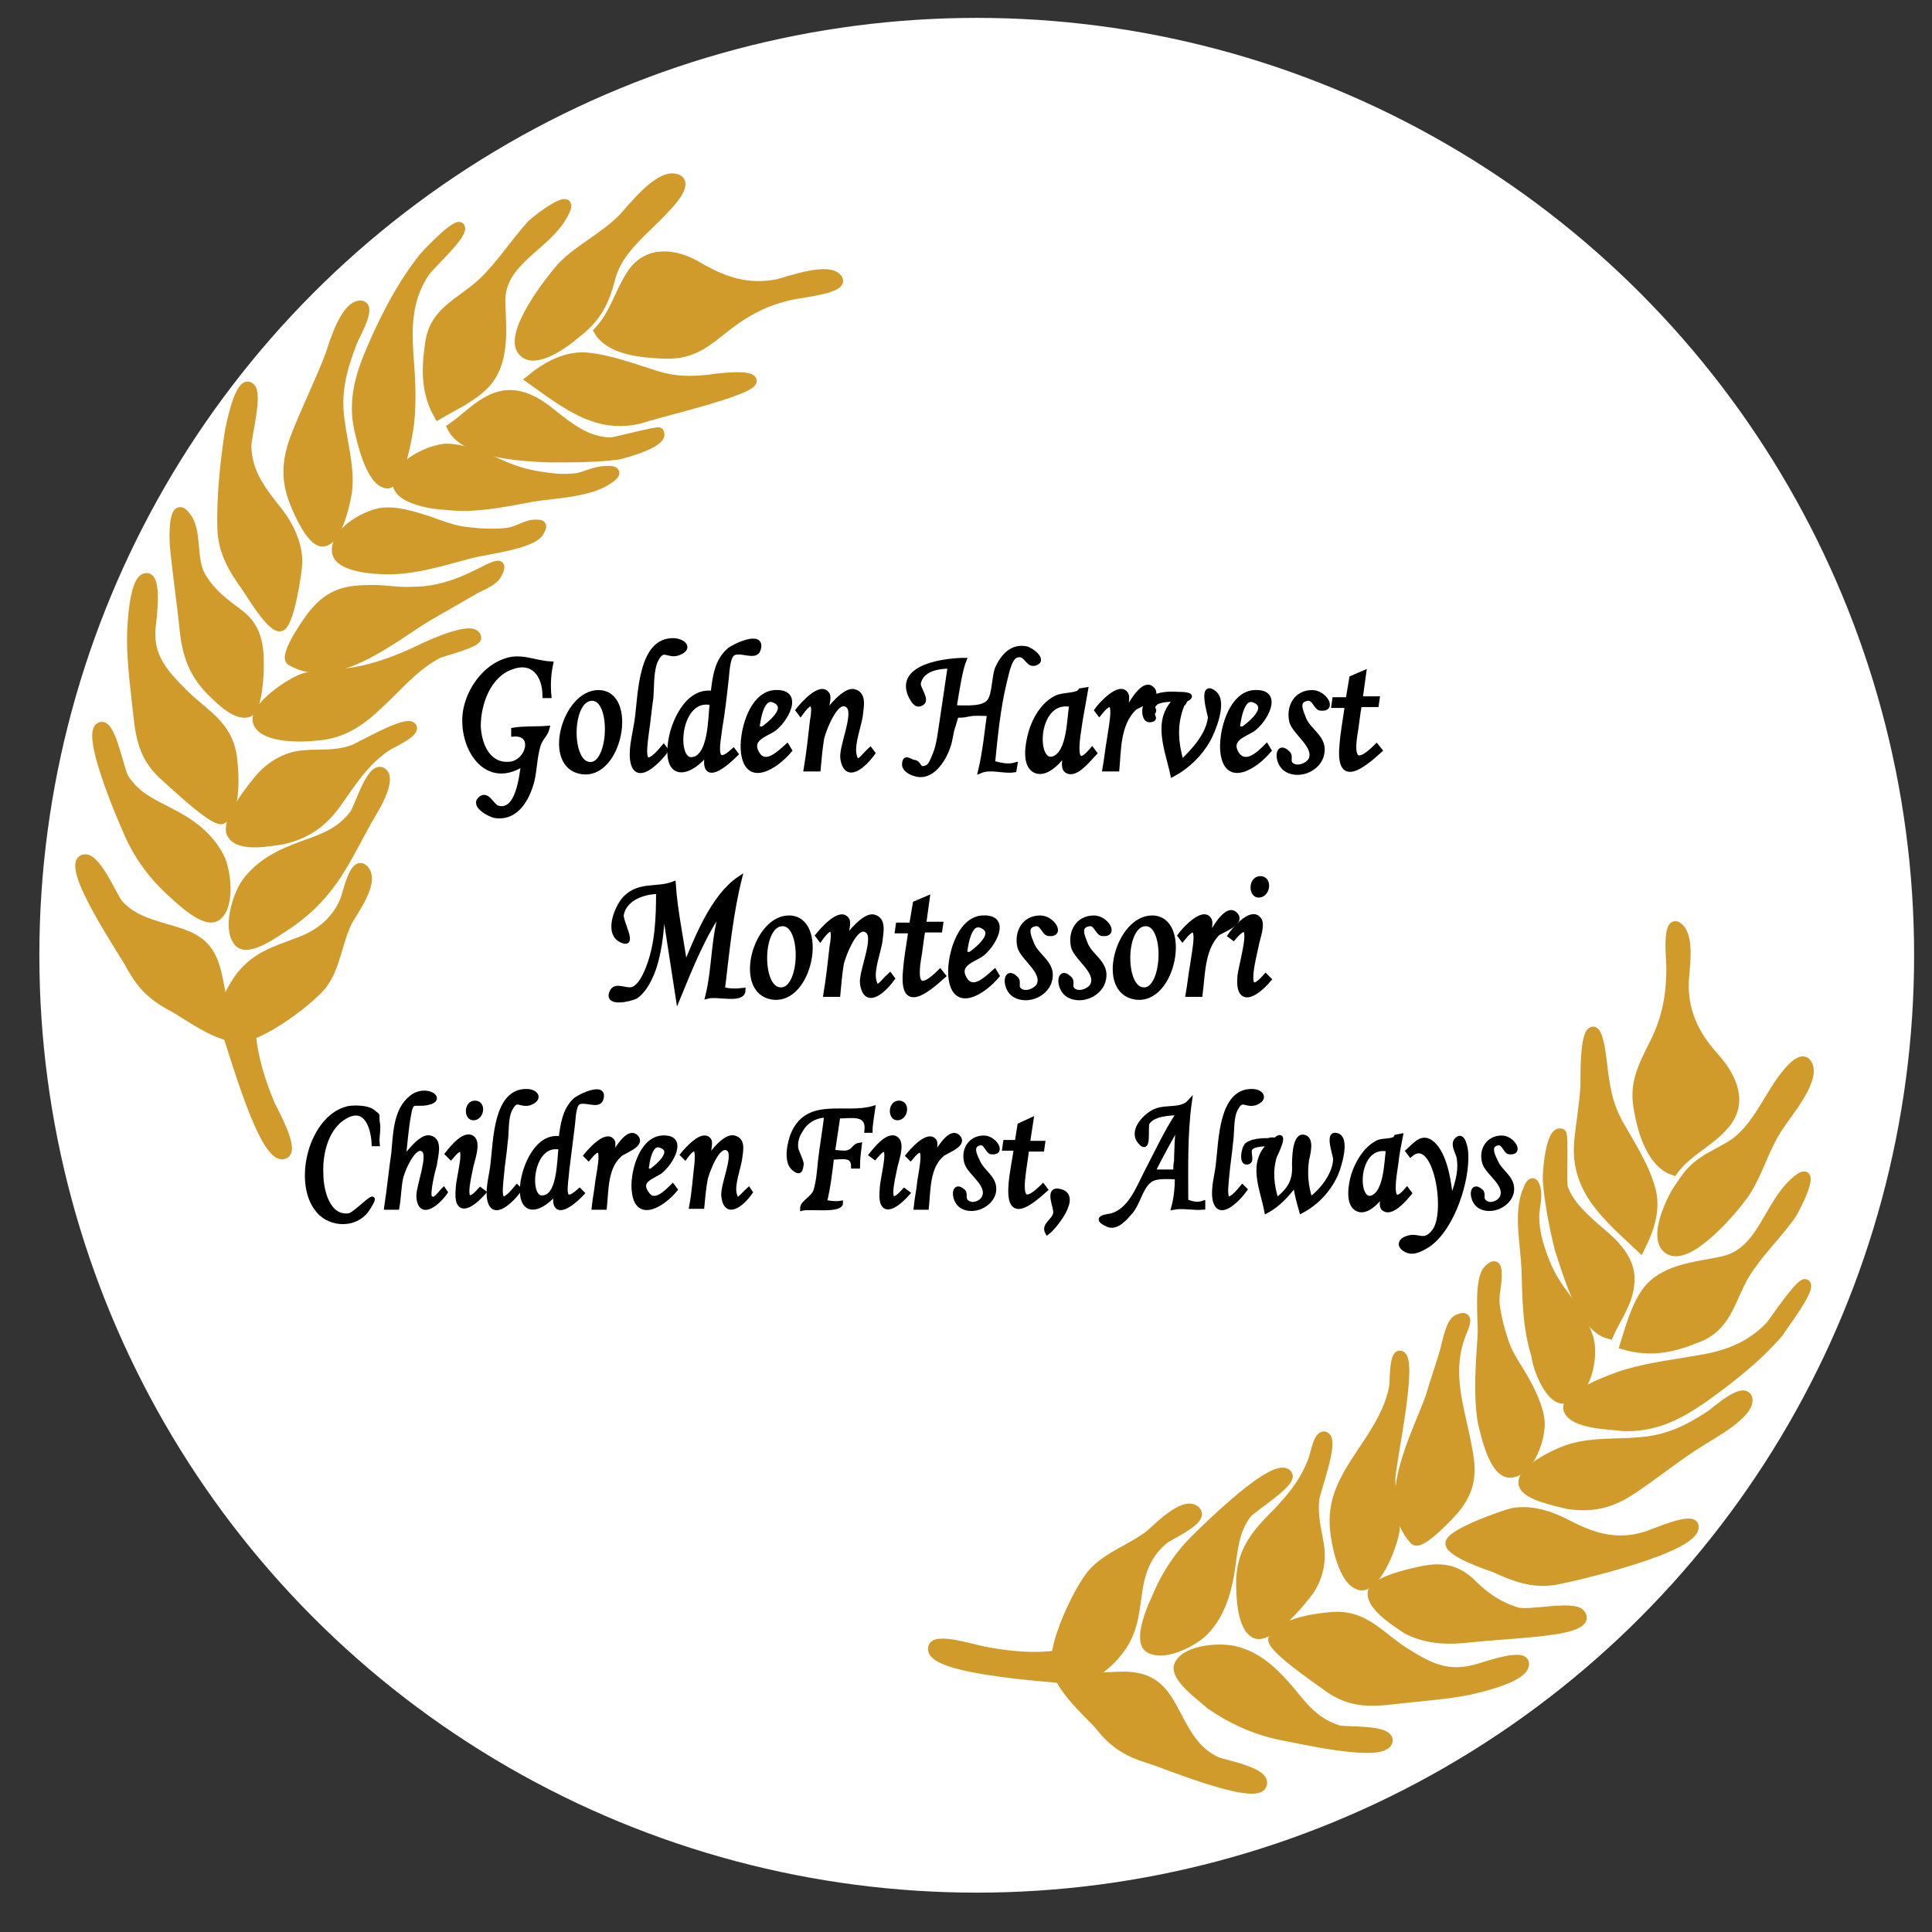 <?xml version="1.0" encoding="utf-8"?>
<!-- Generator: Adobe Illustrator 19.0.0, SVG Export Plug-In . SVG Version: 6.00 Build 0)  -->
<svg version="1.2" baseProfile="tiny" xmlns="http://www.w3.org/2000/svg" xmlns:xlink="http://www.w3.org/1999/xlink" x="0px"
	 y="0px" viewBox="0 0 216 216" xml:space="preserve">
<rect x="0" y="0" width="216" height="216" fill="#333333" stroke="none"/>
<g id="Cir">
	<circle id="XMLID_45_" fill="#FFFFFF" cx="109.2" cy="106.8" r="104.8"/>
</g>
<g id="Wheat">
	<g id="XMLID_162_">
		<path id="XMLID_86_" fill="#D09B2A" stroke="#D09B2A" stroke-miterlimit="10" d="M152.1,177.3c1.9,0.3,3.9-5.2,3.9-6.5
			c0-1.8-0.5-3.6-0.5-5.4c0-1.7,2.7-13.9,1-13.9c-0.7,0-0.6,3.1-0.7,3.6c-0.6,3.1-2.5,5.6-4.2,8.2c-1.6,2.5-2.7,4.7-2.4,7.7
			C149.3,172.3,150.1,176.9,152.1,177.3z"/>
		<path id="XMLID_85_" fill="#D09B2A" stroke="#D09B2A" stroke-miterlimit="10" d="M169,164.7c2.1-0.3,3.3-3.9,3.2-5.7
			c-0.1-1.6-1.1-3.6-1.9-5c-0.7-1.2-1.5-2.3-2-3.6c-0.5-1.4-0.9-2.9-1.1-4.3c-0.2-1.2,0.2-2.3,0.2-3.5c0-0.8-0.1-1.6-1-0.7
			c-1.2,1.1-0.6,5.9-0.7,7.4c-0.2,3.1-0.5,6.5,0,9.6C166,160.2,167,165,169,164.7z"/>
		<path id="XMLID_84_" fill="#D09B2A" stroke="#D09B2A" stroke-miterlimit="10" d="M158.1,172.2c0.7,0.8,4.2-3,4.6-3.5
			c1.8-2.2,1.9-4.1,1.4-6.7c-0.8-4.5-2.5-8.5-0.6-13.1c0.4-0.9,0.8-2.1-0.6-1.4c-0.8,0.4-1.2,2.8-1.4,3.5c-0.5,1.7-1.1,3.4-1.6,5.1
			C158.4,160.4,154.1,167.9,158.1,172.2z"/>
		<path id="XMLID_83_" fill="#D09B2A" stroke="#D09B2A" stroke-miterlimit="10" d="M175.1,156.4c2.3-0.6,3.1-4.6,2.6-6.6
			c-0.4-1.6-1.6-3.3-2.5-4.6c-1-1.3-1.8-2.5-2.4-4c-0.6-1.5-1.1-3-1.2-4.7c-0.1-1.1,0.3-2.2,0.2-3.3c-0.2-1.2-0.6-1.4-1.1,0
			c-1,2.4-0.2,6.1-0.1,8.6c0.1,3.2,0.1,6.6,1.1,9.7C171.8,152.8,173.3,156.9,175.1,156.4z"/>
		<path id="XMLID_82_" fill="#D09B2A" stroke="#D09B2A" stroke-miterlimit="10" d="M128.5,184.3c1.7,1,5.1-0.8,6.2-2
			c1.7-1.8,2.4-4.1,2.8-6.4c0.4-2.4,0.4-4.6,1.9-6.6c0.5-0.7,5.1-3.5,4.6-4.4c-1.1-2-9.2,6-10.1,6.9c-2.1,2-3.6,4.3-4.7,7
			C128.8,179.6,127.1,183.5,128.5,184.3z"/>
		<path id="XMLID_81_" fill="#D09B2A" stroke="#D09B2A" stroke-miterlimit="10" d="M140.4,182.7c1.6,0.6,5.3-3.8,6.1-5
			c1-1.6,1.3-3.3,1-5.1c-0.3-1.7-0.7-3.2-0.5-5c0.1-0.9,2.2-6.4,1.2-7c-0.8-0.5-1.2,2-1.4,2.5c-1,2.8-2.8,4.8-4.9,6.9
			c-1.9,2-3.1,3.8-3.2,6.7C138.7,178,138.7,182,140.4,182.7z"/>
		<path id="XMLID_80_" fill="#D09B2A" stroke="#D09B2A" stroke-miterlimit="10" d="M118.7,187.7c1.9,1.2,5.1-1.5,6.2-2.9
			c1.8-2.2,1.9-4.1,2.3-6.8c0.3-2.3,1.1-4.4,3-5.9c0.6-0.5,4.8-2.3,3.4-3.3c-1.3-1-4.3,2.1-5,2.7c-2,1.6-4.7,2.4-6.4,4.3
			C120.7,177.3,116.3,186.1,118.7,187.7z"/>
		<path id="XMLID_79_" fill="#D09B2A" stroke="#D09B2A" stroke-miterlimit="10" d="M118.4,186.1c0.2-0.3,3,1.2,3.5,1.3
			c1.1,0.2,2.2,0,3.3,0c3-0.1,4.5,0.9,5.9,3.5c1.3,2.4,2.3,4.8,4.9,6c0.9,0.4,5.8,1.2,5.1,2.7c-0.8,1.8-11.1-2.5-12.5-2.9
			c-2.6-0.8-4.1-1.7-5.8-3.9C122,191.9,117.3,187.7,118.4,186.1z"/>
		<path id="XMLID_78_" fill="#D09B2A" stroke="#D09B2A" stroke-miterlimit="10" d="M179.9,149.2c0.8-1.8,2.1-3.5,2.3-5.5
			c0.4-2.6-1.5-4.5-3.3-6c-1.6-1.4-3.4-2.9-4.1-4.9c-0.2-0.7,0.1-5.9-0.2-6.1c-1.3-0.6-1.7,4.6-1.6,5.4c0.2,2.5,0.7,5,1.3,7.5
			C175.2,142.2,176.8,148.4,179.9,149.2z"/>
		<path id="XMLID_77_" fill="#D09B2A" stroke="#D09B2A" stroke-miterlimit="10" d="M183.4,139.5c1-2,1.8-4.2,1.2-6.5
			c-0.7-2.6-2.4-5.2-3.7-7.5c-1-1.9-1.3-3.4-1.6-5.5c-0.1-0.5-0.4-5.1-1.3-4.7c-0.9,0.4-0.8,5.3-0.8,6c-0.1,2.1-0.5,4.2-0.7,6.3
			C176,133.1,179.8,136.1,183.4,139.5z"/>
		<path id="XMLID_76_" fill="#D09B2A" stroke="#D09B2A" stroke-miterlimit="10" d="M187.1,130.9c1.6-2.2,4-3.1,5.7-5.1
			c2.2-2.5,0.9-5.3-1-7.5c-2.2-2.4-3.5-4.9-3.5-8.2c0-1.5,0.8-5.4-0.7-6.5c-1.3-0.9-0.8,3.8-0.8,4.5c0,3.3-0.5,5.9-2,8.8
			c-1.3,2.6-2.2,4.4-1.6,7.3C183.6,126.6,184.7,130.1,187.1,130.9z"/>
		<path id="XMLID_75_" fill="#D09B2A" stroke="#D09B2A" stroke-miterlimit="10" d="M142.3,183.2c-0.4,0.9,5,4.6,5.7,5.1
			c2.7,2.1,4.9,2.1,8.1,1.7c2.7-0.3,5.5-0.5,8.1-1c1.3-0.3,5.7-1.3,6.2-2.7c0.6-1.8-4.3,0-5.1,0.2c-3.4,1-5.4,0-8.4-1.9
			c-2.6-1.7-4.3-4-7.6-3.9C147.6,180.8,143.2,181.3,142.3,183.2z"/>
		<path id="XMLID_74_" fill="#D09B2A" stroke="#D09B2A" stroke-miterlimit="10" d="M118.3,185c-2.7,0.4-5.6,0.1-8.2-0.4
			c-0.8-0.1-5.4-1.6-5.8-0.5c-1,2.6,13.2,3.4,14.4,3.6C118.5,186.8,118.4,185.9,118.3,185z"/>
		<path id="XMLID_73_" fill="#D09B2A" stroke="#D09B2A" stroke-miterlimit="10" d="M153.4,178.1c0.1-1.3,4.2-2.2,5.1-2.4
			c2.5-0.6,4.3-0.4,6.1,1.4c1.4,1.4,3,2.5,5,3.1c1.4,0.4,6.3-0.8,7.1,0.2c1.1,1.3-2.6,1.8-3.4,1.9c-2.9,0.4-5.8,0.5-8.7,0.8
			c-2.6,0.3-4.9,0.3-7.3-0.9C156.3,181.5,153.3,179.7,153.4,178.1z"/>
		<path id="XMLID_72_" fill="#D09B2A" stroke="#D09B2A" stroke-miterlimit="10" d="M131.8,186.1c0.9-1.8,4.9-2,6.5-1.5
			c2.6,0.7,4.4,2.6,6.1,4.6c1.5,1.9,2.9,3.5,5.3,4.2c0.8,0.2,5.6-0.1,5.5,1.2c-0.2,2.2-10.9-0.4-12.2-0.6c-2.8-0.6-5.4-1.8-7.7-3.4
			C134.6,189.9,131.1,187.5,131.8,186.1z"/>
		<path id="XMLID_71_" fill="#D09B2A" stroke="#D09B2A" stroke-miterlimit="10" d="M162.1,172.6c-0.2-1.1,6.1-3.3,7-3.5
			c2.2-0.4,4.4,0.4,6.3,1.4c2.9,1.5,5.5,2.2,8.7,1.2c0.7-0.2,5.1-2.2,5.3-1.1c0.5,2.5-13.8,5.8-15.6,6.1c-2.5,0.4-4.5-0.4-6.7-1.4
			C166.2,175,162.2,173.6,162.1,172.6z"/>
		<path id="XMLID_70_" fill="#D09B2A" stroke="#D09B2A" stroke-miterlimit="10" d="M170.3,166c-0.5-1.7,4.2-3.8,5.4-4.1
			c2.4-0.7,5-0.5,7.4-0.7c3.2-0.2,5.5-1.3,8.1-3c0.7-0.5,3.7-3.2,4.2-1.9c0.5,1.7-4.2,4.2-5.1,4.8c-2.8,1.7-5.4,3.9-8.2,5.7
			c-2.2,1.4-4.3,1.8-6.9,1.4C174.2,167.9,170.7,167.3,170.3,166z"/>
		<path id="XMLID_69_" fill="#D09B2A" stroke="#D09B2A" stroke-miterlimit="10" d="M175.3,157.6c-0.6-1.5,5.4-3.7,6.5-4
			c2.7-0.8,5.4-1.1,8.2-1.6c3.1-0.5,5.7-1.5,7.9-3.8c0.4-0.5,3.3-4.8,3.9-4.7c1.1,0.2-2.8,5.2-2.9,5.5c-2.5,2.9-5.6,5.3-8.7,7.5
			c-2.8,1.9-5.3,3.1-8.7,3C180.1,159.3,175.9,159.3,175.3,157.6z"/>
		<path id="XMLID_68_" fill="#D09B2A" stroke="#D09B2A" stroke-miterlimit="10" d="M181.6,150.4c0.6-1.9,1.2-4.2,2.4-5.9
			c1.9-2.7,5.6-2.9,8.4-3.5c4.7-0.9,5.1-6.3,8.5-9.1c2.5-2-0.2,3.5-0.8,4.2c-1.6,2.2-3.6,4.1-5,6.4c-1.7,2.9-2,6-5.6,7.2
			C186.8,150.8,184.4,151.2,181.6,150.4z"/>
		<path id="XMLID_67_" fill="#D09B2A" stroke="#D09B2A" stroke-miterlimit="10" d="M186.5,139.7c2.3,1.6,7.6-4.8,8.6-6.3
			c1.6-2.4,2.2-5.2,3.9-7.6c0.9-1.4,3.8-4.8,3.2-6.6c-0.6-1.7-2.4,0.7-3,1.5c-1.8,2.5-3.1,5.8-5.8,7.4c-2.4,1.4-3.9,1.8-5.5,4.4
			C187,133.6,184.6,138.4,186.5,139.7z"/>
	</g>
	<g id="XMLID_1_">
		<path id="XMLID_66_" fill="#D09B2A" stroke="#D09B2A" stroke-miterlimit="10" d="M28.8,80.8c-0.7-1.7,4-4.8,5.4-5.1
			c1.7-0.4,3.6-0.3,5.4-0.6c2.3-0.4,4.5-1.2,6.7-2.2c0.4-0.2,6.8-3.4,7-1.6c0.1,0.6-3.9,1.6-4.3,1.8c-2.7,1.4-4.6,3.8-6.8,5.8
			c-2,1.9-4,3.2-6.8,3.4C33.8,82.5,29.5,82.6,28.8,80.8z"/>
		<path id="XMLID_65_" fill="#D09B2A" stroke="#D09B2A" stroke-miterlimit="10" d="M37.6,61.6c-0.1-2.2,3.2-4,4.9-4.3
			c1.7-0.3,3.8,0.4,5.4,0.9c1.4,0.5,2.6,1,4.1,1.2c1.6,0.2,3.3,0.3,4.8,0.1c0.9-0.1,1.9-0.8,2.8-0.9c0.8,0,1.3-0.1,0.7,0.9
			c-0.8,1.4-6.1,2-7.6,2.4c-3.1,0.8-6.4,1.9-9.6,1.8C42,63.7,37.7,63.5,37.6,61.6z"/>
		<path id="XMLID_64_" fill="#D09B2A" stroke="#D09B2A" stroke-miterlimit="10" d="M32.5,73.9c-0.9-0.6,2.2-5,2.7-5.5
			c1.9-2.2,3.7-2.5,6.5-2.5c1.5,0,2.9,0.3,4.4,0.2c3.2,0,5.7-1.1,8.4-2.5c0.9-0.4,1.9-0.9,1.1,0.6c-0.4,0.9-2.3,1.5-3,2
			c-1.6,0.9-3.1,1.8-4.7,2.7C44,71.2,37.5,76.9,32.5,73.9z"/>
		<path id="XMLID_63_" fill="#D09B2A" stroke="#D09B2A" stroke-miterlimit="10" d="M44.4,54c0.1-2.2,3.7-3.8,5.5-3.9
			c1.7,0,3.8,0.8,5.4,1.5c1.5,0.7,2.8,1.2,4.4,1.5c1.6,0.3,3.2,0.5,4.8,0.3c1-0.2,2.1-0.8,3.2-0.8c1.2-0.1,1.5,0.3,0.2,1.1
			c-2.1,1.4-5.9,1.5-8.4,1.9c-3.2,0.6-6.5,1.3-9.7,0.9C48.7,56.5,44.4,55.9,44.4,54z"/>
		<path id="XMLID_62_" fill="#D09B2A" stroke="#D09B2A" stroke-miterlimit="10" d="M26.7,105.4c-1.4-1.5-0.2-5.3,0.8-6.7
			c1.6-2.2,3.9-3.3,6.4-4.2c2.3-0.8,4.2-1.5,5.7-3.5c0.5-0.7,1.9-5.4,3.1-4.7c1.2,0.7-0.7,3.9-1,4.4c-1.5,2.5-2.8,5.4-4.5,7.8
			c-1.5,2.1-3.3,3.8-5.5,5.2C30.9,104.2,27.8,106.5,26.7,105.4z"/>
		<path id="XMLID_61_" fill="#D09B2A" stroke="#D09B2A" stroke-miterlimit="10" d="M25.9,93.3c-0.9-1.4,2.4-5.5,3.3-6.5
			c1.2-1.3,2.8-2.2,4.5-2.4c2-0.2,3.7,0.1,5.7-0.6c0.7-0.2,6.2-3.5,6.7-2.5c0.3,0.7-2.5,1.9-2.9,2.2c-2.5,1.7-3.9,4-5.6,6.4
			c-1.6,2.2-3.4,3.4-6,4C30.2,94.1,26.8,94.8,25.9,93.3z"/>
		<path id="XMLID_60_" fill="#D09B2A" stroke="#D09B2A" stroke-miterlimit="10" d="M25.4,115.7c-1.6-1.6,0.5-5.3,1.5-6.6
			c1.8-2.2,3.6-2.7,6.2-3.7c2.4-0.8,4.4-2.3,5.4-4.7c0.3-0.6,1.1-4.9,2.3-3.4c1.1,1.4-1.3,4.6-1.9,5.7c-1.1,2.2-1.3,4.9-2.7,6.9
			C35.1,111.6,27.4,117.6,25.4,115.7z"/>
		<path id="XMLID_59_" fill="#D09B2A" stroke="#D09B2A" stroke-miterlimit="10" d="M27,115.6c0.3-0.3-1.4-2.1-1.6-2.5
			c-0.5-1-0.7-2.1-0.9-3.2c-0.5-2.7-1.2-4.5-4-5.5c-2.5-0.9-5.3-1.2-7.2-3.3c-0.7-0.8-2.7-5.8-4.1-5c-1.7,1.1,4.6,10.4,5.3,11.7
			c1.3,2.4,2.5,3.6,5,4.9C20.6,113.3,25.7,117,27,115.6z"/>
		<path id="XMLID_58_" fill="#D09B2A" stroke="#D09B2A" stroke-miterlimit="10" d="M50.5,47.8c1.6-1.1,3-2.7,4.9-3.4
			c2.4-0.9,4.6,0.4,6.4,1.9c1.9,1.5,3.9,3.1,6.5,3.1c0.5,0,5.2-1.3,5.4-1.1c0.8,1.2-4.1,2.5-4.7,2.6c-2.4,0.3-5,0.3-7.4,0.3
			C58.6,51.1,52,50.8,50.5,47.8z"/>
		<path id="XMLID_57_" fill="#D09B2A" stroke="#D09B2A" stroke-miterlimit="10" d="M59.3,42.4c1.7-1.4,3.8-2.6,6.1-2.5
			c2.7,0.2,5.5,1.3,8.1,2.1c2,0.6,3.6,0.6,5.7,0.4c0.6-0.1,4.9-0.7,4.9,0.2c0,1.1-10.2,3.5-11.7,4C67.1,48.4,63.4,45.3,59.3,42.4z"
			/>
		<path id="XMLID_56_" fill="#D09B2A" stroke="#D09B2A" stroke-miterlimit="10" d="M66.9,37c1.8-1.9,2.3-4.3,3.7-6.4
			c1.8-2.7,4.9-2.3,7.3-0.9c2.9,1.7,5.6,2.7,9.1,2c1.2-0.3,5.8-2,6.7-0.5c0.7,1.1-4.3,1.6-5.1,1.8c-3.3,0.7-5.5,2-8.1,4.1
			c-2.1,1.7-3.6,2.6-6.3,2.5C71.8,39.5,68.2,39.2,66.9,37z"/>
		<path id="XMLID_55_" fill="#D09B2A" stroke="#D09B2A" stroke-miterlimit="10" d="M24.9,91.6c-0.8,0.6-5.7-4.1-6.4-4.7
			c-2.3-2-2.8-4.1-3.1-7c-0.3-2.8-0.7-5.7-0.7-8.5c0-1.1,0.2-6.4,1.5-6.8c1.5-0.5,0.8,4.7,0.7,5.5c-0.3,3.3,1.3,5.1,3.6,7.4
			c2.4,2.4,5,3.5,5.5,7.2C26.2,86.4,26.5,90.5,24.9,91.6z"/>
		<path id="XMLID_54_" fill="#D09B2A" stroke="#D09B2A" stroke-miterlimit="10" d="M28.1,115.5c0.2,2.7,1.1,5.5,2.1,7.9
			c0.3,0.7,2.7,4.9,1.7,5.6c-2.3,1.5-6-12.2-6.5-13.3C26.3,115.6,27.2,115.6,28.1,115.5z"/>
		<path id="XMLID_53_" fill="#D09B2A" stroke="#D09B2A" stroke-miterlimit="10" d="M27.7,79.7c1.2-0.3,1.3-4.6,1.3-5.5
			c0-2.3-0.4-4.2-2.3-5.6c-1.6-1.2-3-2.2-4.1-4c-1.3-2-0.4-5.2-1.8-6.9c-1.5-2-1.4,2.5-1.3,3.4c0.3,3.2,0.8,6.4,1.1,9.5
			c0.3,2.6,1,4.6,2.8,6.5C24.3,78,26.3,80.1,27.7,79.7z"/>
		<path id="XMLID_52_" fill="#D09B2A" stroke="#D09B2A" stroke-miterlimit="10" d="M24.3,102.4c1.5-1.2,1-5.1,0.3-6.5
			c-1.1-2.2-3-3.7-5.1-4.8c-2.2-1.2-4.2-1.9-5.6-4.1c-0.5-0.8-1.4-5.8-2.5-5.8c-2.2,0.1,2.4,10.7,2.9,11.8c1.1,2.6,2.8,4.9,4.9,6.8
			C20,100.5,23,103.5,24.3,102.4z"/>
		<path id="XMLID_51_" fill="#D09B2A" stroke="#D09B2A" stroke-miterlimit="10" d="M31.3,70.1c1.1-0.1,2-6.4,2-7.3
			c0-2-1-4.1-2.2-5.6c-1.8-2.3-3.4-4.2-3.5-7.3c0-1.1,1.3-5.9,0.4-6.6c-1.2-1.1-2.3,4.5-2.4,5.2c-0.5,3.3-0.9,7.2-0.8,10.6
			c0.1,2.7,1.3,4.6,2.8,6.7C28.1,66.5,30.2,70.1,31.3,70.1z"/>
		<path id="XMLID_50_" fill="#D09B2A" stroke="#D09B2A" stroke-miterlimit="10" d="M36,60.6c1.8,0.1,2.8-4.9,2.9-6
			c0.2-2.6-0.6-5.3-0.9-7.8c-0.4-3.1,0.3-5.6,1.4-8.5c0.3-0.8,2.4-4.3,0.8-4.2c-1.7,0.2-2.9,4.3-3.3,5.5c-1.2,3.2-2.8,6.3-4,9.5
			c-0.9,2.5-1,4.6,0,7.1C33.3,57.2,34.7,60.5,36,60.6z"/>
		<path id="XMLID_49_" fill="#D09B2A" stroke="#D09B2A" stroke-miterlimit="10" d="M43.2,54.1c1.5,0.3,2.5-5.8,2.6-6.8
			c0.3-2.7,0.1-5.3-0.1-8c-0.2-3.2,0-6.1,1.8-8.8c0.6-0.9,4.1-4,4-5c-0.1-1.1-3.9,2.9-4.2,3.3c-2.4,3-4.3,6.7-5.8,10.2
			c-1.3,3-2.1,5.8-1.4,9C40.4,49.3,41.4,53.8,43.2,54.1z"/>
		<path id="XMLID_48_" fill="#D09B2A" stroke="#D09B2A" stroke-miterlimit="10" d="M49,46.4c1.7-1,3.9-2,5.3-3.5
			c2.2-2.4,1.8-6,1.7-9c-0.2-4.8,5.2-6.3,7.1-10.1c1.4-2.7-3,0.6-3.7,1.3c-1.9,2.1-3.4,4.5-5.5,6.5c-2.5,2.3-5.5,3.2-5.9,7
			C47.6,41.4,47.6,43.9,49,46.4z"/>
		<path id="XMLID_47_" fill="#D09B2A" stroke="#D09B2A" stroke-miterlimit="10" d="M58.5,39.4c-2-1.9,3.2-8.4,4.4-9.7
			c2-2,4.6-3.2,6.7-5.3c1.1-1.2,3.9-4.8,5.8-4.5c1.9,0.3-0.4,2.8-1.1,3.5c-2.2,2.4-5.2,4.5-6,7.7c-0.7,2.7-1.6,4.5-4,6.3
			C63.3,38.3,59.9,40.8,58.5,39.4z"/>
	</g>
</g>
<g id="Text">
	<g id="Left_1_">
		<g id="XMLID_164_">
			<path id="XMLID_2_" stroke="#000000" stroke-width="0.5" stroke-miterlimit="10" d="M61.4,77.8h-0.5c0-2.3-1.3-4.1-3.7-3.2
				c-2.6,0.9-3.7,4.1-3.7,6.6c0.1,2.1,1.1,4.5,3.6,4.2c2-0.3,2.8-3.5,0.3-3.3l0-0.5c1.2-0.2,2.6-0.1,3.8-0.2c-0.2,0.8-0.7,1-1,1.9
				c-0.4,1.3-0.4,2.7-0.7,4c-0.5,1.9-1.7,4.3-4.2,3.9c-0.5-0.1-2.5-1.1-1.6-1.9c0.8-0.7,1.3,0.8,1.9,1c2.3,0.7,2.7-3.5,2.9-4.9
				c-4.6,3-7.5-2.8-6.3-6.7c0.6-2.1,2.2-4.1,4.2-4.8c1.8-0.7,3.3,0.2,5.2,0.3C61.3,75.6,61.3,76.8,61.4,77.8z"/>
			<path id="XMLID_4_" stroke="#000000" stroke-width="0.5" stroke-miterlimit="10" d="M66.9,77.4c4.2,0,2.5,9.6-1.9,8.9
				C60.8,85.6,63.1,77.4,66.9,77.4z M66.2,78.1c-2.5,0-2.6,6.8-0.5,7.3C68.3,86.1,68.7,78.1,66.2,78.1z"/>
			<path id="XMLID_7_" stroke="#000000" stroke-width="0.5" stroke-miterlimit="10" d="M74.2,83.5l0.3,0.4c-0.9,1.2-3.4,3.8-3.8,1.1
				c-0.2-1.3,0.3-3.1,0.5-4.5c0.4-2.6,0.3-9.1,4.2-8.9c1.1,0.1,1.8,0.9,0.5,1.4c-1.2,0.5-1.7-0.8-2.5,0.7c-0.6,1.1-0.5,3-0.6,4.3
				c-0.2,1.3-0.3,2.6-0.5,3.9C72,84.2,71.7,86.5,74.2,83.5z"/>
			<path id="XMLID_9_" stroke="#000000" stroke-width="0.5" stroke-miterlimit="10" d="M82,83.9l0.3,0.4c-1.7,1.7-3.9,3.2-3.2-0.2
				c-1.8,2.4-4.6,3.2-4.2-0.8c0.2-2.3,1.9-6.3,4.8-5.8c0.2-1.7,0.4-3.6,1.8-4.8c0.4-0.4,3.9-2.1,3.3-0.1c-0.3,1.1-2.1-0.1-2.9,0.5
				c-0.6,0.5-0.6,2.4-0.7,3c-0.2,1.8-0.4,3.6-0.7,5.3C80.3,83.1,79.6,86.1,82,83.9z M79.6,78.6c-3.8-0.9-4.3,6.4-2.3,6.3
				C79.5,84.8,79.4,80.1,79.6,78.6z"/>
			<path id="XMLID_12_" stroke="#000000" stroke-width="0.5" stroke-miterlimit="10" d="M88,83.4l0.3,0.5c-1.5,1.8-4.7,3.9-5.2,0.3
				c-0.3-2.1,0.8-6.6,3.5-6.8c3.2-0.2,1.2,3.3-0.2,4.2c-1,0.6-2.7,1.1-1.7,2.7C85.6,85.7,87.1,84.2,88,83.4z M84.6,81.9
				c0.6-0.3,4.1-2.7,1.9-3.6C85,77.7,84.7,81.1,84.6,81.9C85.6,81.4,84.7,81.2,84.6,81.9z"/>
			<path id="XMLID_15_" stroke="#000000" stroke-width="0.5" stroke-miterlimit="10" d="M89.5,79.8l-0.3-0.4c0.4-0.5,2.5-3,3.3-1.8
				c0.3,0.4-0.2,1.9-0.3,2.4c0.5-0.8,2.3-3,3.3-2.7c1.2,0.3,0.8,1.8,0.7,2.8c-0.2,1.2-0.9,3-0.7,4.2c0.3,1.5,0.8,0.4,1.8-0.5
				l0.3,0.4c-1,1.4-3,3.2-3.4,0.6c-0.2-1.3,1.6-5.1,0.6-5.9c-1.3-1.1-2.7,2.8-2.9,3.6c-0.2,1.2-0.3,2.4-0.4,3.5h-1.4
				c0.3-1.8,0.5-3.6,0.7-5.4C91.1,79,91,77.7,89.5,79.8z"/>
			<path id="XMLID_17_" stroke="#000000" stroke-width="0.5" stroke-miterlimit="10" d="M113.5,85.5l-0.1,0.6
				c-1.2,0.2-2.6-0.4-3.8,0.1c0.5-2.1,0.7-4.2,1-6.4c-0.8,0-1.7-0.1-2.5,0.1c-1.4,0.3-1-0.4-1.5,1.2c-0.3,0.8-0.3,1.6-0.6,2.4
				c-0.5,1.5-1.9,3.7-3.8,3c-0.4-0.1-1.1-0.5-1.1-1c0-1.1,0.7-0.3,1.1-0.3c0.7,0.1,0.4,1,1.4,0.6c0.5-0.2,0.7-1,0.9-1.4
				c0.5-1.2,0.6-2.6,0.8-3.8c0.3-2,0.6-4,0.9-6.1c-1.3,0-3.2,0.3-3.5,1.9c-0.1,0.5,1,1.8,0.4,2.2c-0.6,0.4-0.9-0.1-1.2-0.6
				c-1.9-3.6,4.1-4.2,5.9-4.2c-0.4,1-0.7,2.8-1.1,5.3c1.3,0,3.2,0.2,3.9-0.7c0.6-0.8,0.5-2.7,0.9-3.7c0.6-1.3,1.6-2.5,3.2-2.2
				c0.6,0.1,2.3,1.4,0.9,1.7c-0.8,0.1-0.9-1.3-2-0.9c-0.8,0.3-1.1,2.3-1.3,3c-0.7,2.9-1,6-1.3,9C112.1,85.6,112.8,85.7,113.5,85.5z"
				/>
			<path id="XMLID_19_" stroke="#000000" stroke-width="0.5" stroke-miterlimit="10" d="M120.8,77.2l0.6-0.1
				c-0.2,1.1-0.4,2.3-0.6,3.4c-0.2,1.5-1.2,6.3,1.3,3.3l0.3,0.4c-0.6,0.6-2.1,2.6-3.1,2c-0.6-0.3-0.2-1.7-0.1-2.2
				c-0.6,0.9-2.1,2.7-3.4,2.2c-1.4-0.6-0.9-3.1-0.6-4.2c0.4-1.5,1.4-3.3,2.9-4C118.9,77.6,120.5,77.8,120.8,77.2z M119.8,78.8
				c-4.1-0.9-4.3,6.8-2,6C119.6,84.1,119.5,80.3,119.8,78.8z"/>
			<path id="XMLID_31_" stroke="#000000" stroke-width="0.5" stroke-miterlimit="10" d="M124.9,86h-1.4c0.2-1.1,0.3-2.2,0.5-3.3
				c0.2-1.6,1.2-5.8-1.1-2.9l-0.3-0.4c0.4-0.6,2.6-3,3.3-1.8c0.3,0.4-0.2,2.1-0.3,2.6c0.3-0.6,2.1-4.3,3.2-3.2c1,1-1.5,1.8-2,2.2
				C125,81,125.1,83.8,124.9,86z"/>
			<path id="XMLID_33_" stroke="#000000" stroke-width="0.5" stroke-miterlimit="10" d="M132.4,78.3c-1.1,2.3-1,4.5-0.3,6.9
				c1.4-1.3,3-3.1,3.2-5c0-0.2-1.2-4.1,0.5-2.7c1.2,1-0.2,4.3-0.7,5.2c-0.9,1.6-2.3,3-4,3.9c-0.6-2.8-2.1-6.1,0.4-8.4
				c-0.5,0-1.8,0-2.3,0.4c-0.7,0.7,0.1,0.6-0.3,1.1c-0.2,0.3,0.5,0.7-0.3,0.8c-0.7,0.1-0.7-1.1-0.6-1.4c0.3-1.5,2.6-1.6,3.7-1.5
				C132,77.6,134,77.6,132.4,78.3C132,79.2,132.7,78.2,132.4,78.3z"/>
			<path id="XMLID_35_" stroke="#000000" stroke-width="0.5" stroke-miterlimit="10" d="M141.6,83.4l0.3,0.5
				c-1.5,1.8-4.7,3.9-5.2,0.3c-0.3-2.1,0.8-6.6,3.5-6.8c3.2-0.2,1.2,3.3-0.2,4.2c-1,0.6-2.7,1.1-1.7,2.7
				C139.3,85.7,140.8,84.2,141.6,83.4z M138.3,81.9c0.6-0.3,4.1-2.7,1.9-3.6C138.7,77.7,138.4,81.1,138.3,81.9
				C139.3,81.4,138.4,81.2,138.3,81.9z"/>
			<path id="XMLID_44_" stroke="#000000" stroke-width="0.5" stroke-miterlimit="10" d="M146.7,77.4c1.4,0,2.6,2,0.9,1.8
				c-0.5-0.1-0.7-1.2-1.4-1.1c-1.4,0.2-0.7,1.5-0.4,2.3c0.6,1.4,2.4,2.1,2,3.9c-0.3,1.6-2.4,2.6-3.9,1.8c-1.3-0.7-1.2-3.2,0.1-1.9
				c0.4,0.4-0.1,0.9,0.4,1.3c0.6,0.5,1.7,0.1,2.1-0.5c0.8-1.5-1.7-3-2.1-4.3C144,79,144.9,77.4,146.7,77.4z"/>
			<path id="XMLID_90_" stroke="#000000" stroke-width="0.5" stroke-miterlimit="10" d="M151.1,75.8l1.4-0.6l-0.4,2.9h1.9l-0.1,0.7
				H152c-0.2,1.1-0.3,2.3-0.5,3.4c-0.4,2.7,0.2,3.4,2.4,1.2l0.4,0.5c-2.1,1.9-4.7,3.9-4.3-0.5c0.1-1.5,0.4-3,0.6-4.5h-1.5l0.1-0.7
				h1.5L151.1,75.8z"/>
			<path id="XMLID_92_" stroke="#000000" stroke-width="0.5" stroke-miterlimit="10" d="M75.8,111.6l-1.7-11c0,2.5-0.2,5.3-1,7.7
				c-0.4,1.1-1,2.4-2,3.1c-0.5,0.3-3.4,1-2.7-0.5c0.4-0.9,1.5-0.1,2.3-0.3c0.9-0.3,1.5-1.7,1.8-2.5c1-2.6,1.1-5.6,1.1-8.4
				c-1.6,0-3.7,0.7-4.1,2.5c-0.2,0.8,1.7,3.8-0.1,2.9c-1.7-0.9-0.3-4,0.6-4.8c1.6-1.5,3.5-0.8,5.3-1.5c0.2,3.1,0.9,6.2,1.3,9.2
				c1.3-3.1,3.1-7.8,6.1-9.8c-1,4-1.4,8.2-1.9,12.4c0.8,0.2,1.5,0.2,2.3,0.1c0,1.3-2.9,0.4-4,0.7c0.8-3.2,0.6-6.8,1.7-9.9
				C78.6,104.6,77.2,108.2,75.8,111.6z"/>
			<path id="XMLID_94_" stroke="#000000" stroke-width="0.5" stroke-miterlimit="10" d="M88.2,102.6c4.2,0,2.5,9.6-1.9,8.9
				C82.2,110.8,84.4,102.6,88.2,102.6z M87.5,103.3c-2.5,0-2.6,6.8-0.5,7.3C89.7,111.3,90,103.3,87.5,103.3z"/>
			<path id="XMLID_97_" stroke="#000000" stroke-width="0.5" stroke-miterlimit="10" d="M91.7,105l-0.3-0.4c0.4-0.5,2.5-3,3.3-1.8
				c0.3,0.4-0.2,1.9-0.3,2.4c0.5-0.8,2.3-3,3.3-2.7c1.2,0.3,0.8,1.8,0.7,2.8c-0.2,1.2-0.9,3-0.7,4.2c0.3,1.5,0.8,0.4,1.8-0.5
				l0.3,0.4c-1,1.4-3,3.2-3.4,0.6c-0.2-1.3,1.6-5.1,0.6-5.9c-1.3-1.1-2.7,2.8-2.9,3.6c-0.2,1.2-0.3,2.4-0.4,3.5h-1.4
				c0.3-1.8,0.5-3.6,0.7-5.4C93.3,104.2,93.2,102.9,91.7,105z"/>
			<path id="XMLID_99_" stroke="#000000" stroke-width="0.5" stroke-miterlimit="10" d="M102.3,101l1.4-0.6l-0.4,2.9h1.9l-0.1,0.7
				h-1.9c-0.2,1.1-0.3,2.3-0.5,3.4c-0.4,2.7,0.2,3.4,2.4,1.2l0.4,0.5c-2.1,1.9-4.7,3.9-4.3-0.5c0.1-1.5,0.4-3,0.6-4.5h-1.5l0.1-0.7
				h1.5L102.3,101z"/>
			<path id="XMLID_101_" stroke="#000000" stroke-width="0.5" stroke-miterlimit="10" d="M111.2,108.6l0.3,0.5
				c-1.5,1.8-4.7,3.9-5.2,0.3c-0.3-2.1,0.8-6.6,3.5-6.8c3.2-0.2,1.2,3.3-0.2,4.2c-1,0.6-2.7,1.1-1.7,2.7
				C108.8,110.9,110.3,109.4,111.2,108.6z M107.8,107.1c0.6-0.3,4.1-2.7,1.9-3.6C108.2,102.9,107.9,106.3,107.8,107.1
				C108.8,106.6,107.9,106.4,107.8,107.1z"/>
			<path id="XMLID_104_" stroke="#000000" stroke-width="0.5" stroke-miterlimit="10" d="M116.3,102.6c1.4,0,2.6,2,0.9,1.8
				c-0.5-0.1-0.7-1.2-1.4-1.1c-1.4,0.2-0.7,1.5-0.4,2.3c0.6,1.4,2.4,2.1,2,3.9c-0.3,1.6-2.4,2.6-3.9,1.8c-1.3-0.7-1.2-3.2,0.1-1.9
				c0.4,0.4-0.1,0.9,0.4,1.3c0.6,0.5,1.7,0.1,2.1-0.5c0.8-1.5-1.7-3-2.1-4.3C113.6,104.2,114.5,102.6,116.3,102.6z"/>
			<path id="XMLID_106_" stroke="#000000" stroke-width="0.5" stroke-miterlimit="10" d="M122.3,102.6c1.4,0,2.6,2,0.9,1.8
				c-0.5-0.1-0.7-1.2-1.4-1.1c-1.4,0.2-0.7,1.5-0.4,2.3c0.6,1.4,2.4,2.1,2,3.9c-0.3,1.6-2.4,2.6-3.9,1.8c-1.3-0.7-1.2-3.2,0.1-1.9
				c0.4,0.4-0.1,0.9,0.4,1.3c0.6,0.5,1.7,0.1,2.1-0.5c0.8-1.5-1.7-3-2.1-4.3C119.6,104.2,120.5,102.6,122.3,102.6z"/>
			<path id="XMLID_108_" stroke="#000000" stroke-width="0.5" stroke-miterlimit="10" d="M128.8,102.6c4.2,0,2.5,9.6-1.9,8.9
				C122.7,110.8,125,102.6,128.8,102.6z M128.1,103.3c-2.5,0-2.6,6.8-0.5,7.3C130.2,111.3,130.6,103.3,128.1,103.3z"/>
			<path id="XMLID_111_" stroke="#000000" stroke-width="0.5" stroke-miterlimit="10" d="M134.2,111.2h-1.4c0.2-1.1,0.3-2.2,0.5-3.3
				c0.2-1.6,1.2-5.8-1.1-2.9l-0.3-0.4c0.4-0.6,2.6-3,3.3-1.8c0.3,0.4-0.2,2.1-0.3,2.6c0.3-0.6,2.1-4.3,3.2-3.2c1,1-1.5,1.8-2,2.2
				C134.4,106.2,134.5,109,134.2,111.2z"/>
			<path id="XMLID_113_" stroke="#000000" stroke-width="0.5" stroke-miterlimit="10" d="M137.9,104.9l-0.4-0.3
				c0.4-0.6,2.3-2.9,3.2-1.9c0.6,0.5-0.1,2.3-0.2,2.9c-0.3,1.5-1.7,6.6,1,3.5l0.4,0.4c-1.6,1.9-3.6,2.9-3.3-0.4
				C138.8,107.5,140.6,101.7,137.9,104.9z M140.9,98.2c1.1,0,0.9,1.8-0.1,1.9C139.8,100.2,139.8,98.2,140.9,98.2z"/>
		</g>
		<g id="XMLID_163_">
			<path id="XMLID_116_" stroke="#000000" stroke-width="0.5" stroke-miterlimit="10" d="M42.2,127.9h-0.4c-0.1-2.2-1.1-4.6-3.6-2.8
				c-1.8,1.3-2.4,4-2.3,6.1c0,1.8,0.7,5,3.1,4.7c0.8-0.1,3.8-3.5,2.2-0.9c-1.1,1.9-3.7,2.1-5.3,0.7c-1.7-1.6-1.8-4.4-1.3-6.5
				c0.5-2.2,2-4.8,4.4-5.3c0.7-0.1,2.1-0.1,2.7,0.4c0.7,0.6,0.4,0.1,0.5,1.1C42.4,126.2,42.1,127.1,42.2,127.9z"/>
			<path id="XMLID_118_" stroke="#000000" stroke-width="0.5" stroke-miterlimit="10" d="M49.6,133l0.2,0.3c-0.9,1.3-2.9,2.9-3,0.4
				c0-1.1,1.3-4.4,0.6-5.1c-1.1-1-2.5,2.5-2.6,3.2c-0.2,1-0.2,2.1-0.4,3.2h-1.2c0.3-2,0.5-4,0.8-6.1c0.2-2.1,0.2-4.8,2-6.2
				c1.6-1.3,3.8,0.2,1.8,0.6c-1.5,0.3-1.8-0.5-2.1,1.4c-0.3,1.6-0.4,3.3-0.6,4.9c0.5-0.6,2-2.7,3-2.4c1.2,0.3,0.6,2.1,0.5,3
				c-0.1,0.3-0.9,3.4-0.5,3.7C48.6,134.4,49.1,133.5,49.6,133z"/>
			<path id="XMLID_120_" stroke="#000000" stroke-width="0.5" stroke-miterlimit="10" d="M50.4,129.4L50,129c0.4-0.5,2-2.6,2.9-1.7
				c0.6,0.6-0.1,2.5-0.2,3c-0.3,1.5-1.3,5.3,1,2.7l0.4,0.3c-1.5,1.7-3.2,2.6-2.9-0.4C51.2,131.6,52.8,126.5,50.4,129.4z M53.1,123.3
				c1,0,0.8,1.6-0.1,1.7C52.1,125.1,52.1,123.3,53.1,123.3z"/>
			<path id="XMLID_123_" stroke="#000000" stroke-width="0.5" stroke-miterlimit="10" d="M57.8,132.7l0.3,0.3c-0.8,1.1-3,3.4-3.4,1
				c-0.2-1.2,0.3-2.8,0.4-4c0.3-2.4,0.3-8.1,3.8-8c1,0,1.6,0.8,0.4,1.3c-1.1,0.4-1.5-0.7-2.2,0.6c-0.6,1-0.4,2.7-0.6,3.9
				c-0.1,1.2-0.3,2.3-0.4,3.5C55.9,133.4,55.6,135.4,57.8,132.7z"/>
			<path id="XMLID_125_" stroke="#000000" stroke-width="0.5" stroke-miterlimit="10" d="M64.8,133.1l0.3,0.3
				c-1.5,1.6-3.5,2.8-2.9-0.2c-1.6,2.1-4.1,2.9-3.8-0.7c0.2-2.1,1.7-5.7,4.3-5.2c0.2-1.5,0.4-3.2,1.6-4.3c0.4-0.4,3.5-1.9,2.9-0.1
				c-0.3,0.9-1.9-0.1-2.6,0.4c-0.5,0.4-0.5,2.1-0.6,2.7c-0.2,1.6-0.4,3.2-0.6,4.8C63.3,132.4,62.6,135.1,64.8,133.1z M62.7,128.3
				c-3.4-0.8-3.9,5.7-2.1,5.6C62.6,133.9,62.5,129.7,62.7,128.3z"/>
			<path id="XMLID_128_" stroke="#000000" stroke-width="0.5" stroke-miterlimit="10" d="M67.6,135h-1.2c0.1-1,0.3-1.9,0.4-2.9
				c0.2-1.4,1.1-5.2-1-2.6l-0.3-0.3c0.4-0.5,2.3-2.7,3-1.6c0.2,0.4-0.2,1.9-0.3,2.3c0.2-0.5,1.9-3.8,2.9-2.8c0.9,0.9-1.4,1.6-1.8,2
				C67.7,130.5,67.8,133,67.6,135z"/>
			<path id="XMLID_130_" stroke="#000000" stroke-width="0.5" stroke-miterlimit="10" d="M75.2,132.6l0.3,0.4
				c-1.3,1.6-4.2,3.5-4.6,0.3c-0.3-1.9,0.7-5.9,3.1-6.1c2.8-0.2,1,2.9-0.2,3.8c-0.9,0.6-2.5,1-1.5,2.4
				C73.1,134.7,74.4,133.4,75.2,132.6z M72.2,131.3c0.6-0.3,3.6-2.5,1.7-3.2C72.5,127.5,72.3,130.6,72.2,131.3
				C73.1,130.9,72.3,130.6,72.2,131.3z"/>
			<path id="XMLID_133_" stroke="#000000" stroke-width="0.5" stroke-miterlimit="10" d="M76.6,129.4l-0.3-0.3
				c0.4-0.5,2.3-2.7,3-1.6c0.2,0.4-0.2,1.7-0.2,2.1c0.5-0.7,2-2.7,3-2.4c1.1,0.3,0.7,1.6,0.6,2.5c-0.2,1.1-0.8,2.7-0.6,3.7
				c0.3,1.3,0.7,0.4,1.6-0.4l0.2,0.3c-0.9,1.3-2.7,2.8-3,0.5c-0.2-1.2,1.4-4.5,0.6-5.3c-1.2-1-2.4,2.5-2.6,3.2
				c-0.2,1-0.3,2.1-0.4,3.2h-1.2c0.3-1.6,0.4-3.2,0.6-4.9C78,128.7,77.9,127.6,76.6,129.4z"/>
			<path id="XMLID_135_" stroke="#000000" stroke-width="0.5" stroke-miterlimit="10" d="M97.3,126.4h-0.4c0.2-2.1-1.7-1.6-3.2-1.6
				c-0.2,1.3-0.4,2.7-0.6,4c0.5,0,1.4,0.2,1.8,0c0.6-0.2,0.6-0.7,1.2-0.8c-0.1,0.8-0.2,1.6-0.2,2.4h-0.5c0-1.4-1.3-1-2.4-1
				c-0.2,1.7-0.4,3.4-0.8,5c0.6,0.1,1.2,0.2,1.8,0.1c0,0.9-3.5,0.4-4.3,0.6c0-0.7,1.2-1.1,1.5-2c0.3-1,0.4-2.2,0.5-3.3
				c0.2-1.7,0.5-3.4,0.7-5.1c-1.2,0-2.3,0.6-2.9,1.7c-0.4,0.6-0.6,1.3-0.5,2c0,0.2,0.7,1.6,0.6,1.8c-0.1,0.7-0.2,1-0.9,0.4
				c-0.9-0.8-0.4-3,0-3.9c1.7-3.8,5.8-1.9,8.9-2.8C97.4,125.2,97.3,126,97.3,126.4z"/>
			<path id="XMLID_137_" stroke="#000000" stroke-width="0.5" stroke-miterlimit="10" d="M97.8,129.4l-0.4-0.3
				c0.4-0.5,2-2.6,2.9-1.7c0.6,0.6-0.1,2.5-0.2,3c-0.3,1.5-1.3,5.3,1,2.7l0.4,0.3c-1.5,1.7-3.2,2.6-2.9-0.4
				C98.6,131.6,100.2,126.5,97.8,129.4z M100.5,123.3c1,0,0.8,1.6-0.1,1.7C99.5,125.1,99.5,123.3,100.5,123.3z"/>
			<path id="XMLID_140_" stroke="#000000" stroke-width="0.5" stroke-miterlimit="10" d="M103.6,135h-1.2c0.1-1,0.3-1.9,0.4-2.9
				c0.2-1.4,1.1-5.2-1-2.6l-0.3-0.3c0.4-0.5,2.3-2.7,3-1.6c0.2,0.4-0.2,1.9-0.3,2.3c0.2-0.5,1.9-3.8,2.9-2.8c0.9,0.9-1.4,1.6-1.8,2
				C103.7,130.5,103.8,133,103.6,135z"/>
			<path id="XMLID_142_" stroke="#000000" stroke-width="0.5" stroke-miterlimit="10" d="M110,127.2c1.2,0,2.3,1.8,0.8,1.6
				c-0.4-0.1-0.6-1.1-1.2-1c-1.2,0.2-0.6,1.4-0.3,2c0.5,1.3,2.1,1.9,1.8,3.5c-0.3,1.4-2.2,2.3-3.5,1.6c-1.1-0.6-1.1-2.8,0.1-1.7
				c0.3,0.3-0.1,0.8,0.4,1.2c0.6,0.5,1.6,0.1,1.9-0.5c0.7-1.4-1.5-2.7-1.9-3.8C107.6,128.7,108.4,127.2,110,127.2z"/>
			<path id="XMLID_144_" stroke="#000000" stroke-width="0.5" stroke-miterlimit="10" d="M114,125.8l1.3-0.6l-0.4,2.6h1.7l-0.1,0.7
				h-1.7c-0.1,1-0.3,2-0.4,3c-0.3,2.5,0.2,3.1,2.2,1.1l0.3,0.4c-1.9,1.7-4.2,3.5-3.9-0.5c0.1-1.4,0.4-2.7,0.6-4.1h-1.3l0.1-0.7h1.3
				L114,125.8z"/>
			<path id="XMLID_146_" stroke="#000000" stroke-width="0.5" stroke-miterlimit="10" d="M117.1,137.8c-0.5-0.9,0.8-1.3,0.9-2.2
				c0.1-0.6-1.1-2.9,0.6-2.4C120.7,133.8,117.8,137.3,117.1,137.8z"/>
			<path id="XMLID_148_" stroke="#000000" stroke-width="0.5" stroke-miterlimit="10" d="M134.5,134.5l0,0.5c-1.1,0.1-2.2-0.2-3.3,0
				c0.3-1.1,0.4-2.3,0.4-3.4c-1.1,0-2.5-0.2-3.2,0.5c-0.9,0.8-1.2,2.5-2,3.4c-0.6,0.7-1.6,1.9-2.6,1.4c-1.7-0.8,0.1-0.9,0.5-1
				c2-0.6,2.9-2.9,3.8-4.7c1.2-2.3,2.3-4.7,3.7-6.8c-1.1,0.1-2.8,0.1-3.5,1.1c-0.3,0.4,0.3,3.6-0.9,2.1c-1-1.3,0.8-3,1.8-3.4
				c1.2-0.5,2.9,0,3.8-1c-0.5,3.6-0.4,7.4-0.4,11.1C133.3,134.6,133.9,134.7,134.5,134.5z M131.5,131c0-2.5,0.1-4.3,0.3-5.4
				c-1,1.8-2,3.6-2.9,5.4C129.8,131,130.7,131,131.5,131C131.6,128.5,131.3,131,131.5,131z"/>
			<path id="XMLID_151_" stroke="#000000" stroke-width="0.5" stroke-miterlimit="10" d="M138.9,132.7l0.3,0.3c-0.8,1.1-3,3.4-3.4,1
				c-0.2-1.2,0.3-2.8,0.4-4c0.3-2.4,0.3-8.1,3.8-8c1,0,1.6,0.8,0.4,1.3c-1.1,0.4-1.5-0.7-2.2,0.6c-0.6,1-0.4,2.7-0.6,3.9
				c-0.1,1.2-0.3,2.3-0.4,3.5C137,133.4,136.7,135.4,138.9,132.7z"/>
			<path id="XMLID_153_" stroke="#000000" stroke-width="0.5" stroke-miterlimit="10" d="M142.5,127.5c1.5-1.3,0.2,1.4,0,1.8
				c-0.5,1.7-0.3,3.2,0.2,4.9c1.4-1.1,2.1-2.1,2-3.9c0-0.6,0-3.3,1-3.2c1.1,0.1,0.5,2.1,0.4,2.6c-0.2,1.5-0.1,2.9,0.4,4.4
				c1.3-1,2.7-2.7,2.8-4.5c0-0.4-0.9-2.8,0-2.7c1.6,0.1,0.3,3.9,0,4.5c-0.8,1.7-2.1,3.1-3.8,4c-0.2-0.7-0.5-1.7-0.7-3
				c-0.9,1.2-1.9,2.3-3.2,3c-0.5-2.6-1.9-5.4,0.4-7.5c-0.5,0-1.9,0-2.2,0.5c-0.3,0.4,0.2,1.3-0.2,1.5c-0.9,0.4-0.6-1.5-0.2-1.9
				C140.2,127.4,141.6,127.5,142.5,127.5C142.7,127.3,141.1,127.5,142.5,127.5z"/>
			<path id="XMLID_155_" stroke="#000000" stroke-width="0.5" stroke-miterlimit="10" d="M156.1,127.1l0.5-0.1c-0.2,1-0.4,2-0.5,3
				c-0.2,1.4-1,5.6,1.2,3l0.3,0.4c-0.5,0.6-1.9,2.3-2.8,1.8c-0.6-0.3-0.1-1.5,0-2c-0.5,0.8-1.9,2.5-3,2c-1.2-0.5-0.8-2.8-0.5-3.8
				c0.4-1.3,1.3-2.9,2.6-3.6C154.4,127.4,155.9,127.7,156.1,127.1z M155.2,128.5c-3.7-0.8-3.8,6.1-1.8,5.4
				C155,133.3,155,129.8,155.2,128.5z"/>
			<path id="XMLID_158_" stroke="#000000" stroke-width="0.5" stroke-miterlimit="10" d="M157.7,129.1l-0.3-0.4
				c0.9-0.8,1.6-1.8,2.7-0.9c1.5,1.2,2,4.7,2.1,6.5c0.6-1.6,1.2-3.2,0.9-4.9c-0.1-0.5-0.7-1.4-0.3-1.9c0.8-1,1.1,1.1,1.1,1.4
				c0.2,3.1-1.5,8.3-4.1,10.2c-0.6,0.4-1.7,1.1-2.5,0.7c-0.9-0.4-0.9-1.1,0.1-1.4c1.2-0.4,1.8,0.7,2.9-0.7
				C162,135.7,160.5,126.7,157.7,129.1z"/>
			<path id="XMLID_160_" stroke="#000000" stroke-width="0.5" stroke-miterlimit="10" d="M167.9,127.2c1.2,0,2.3,1.8,0.8,1.6
				c-0.4-0.1-0.6-1.1-1.2-1c-1.2,0.2-0.6,1.4-0.3,2c0.5,1.3,2.1,1.9,1.8,3.5c-0.3,1.4-2.2,2.3-3.5,1.6c-1.1-0.6-1.1-2.8,0.1-1.7
				c0.3,0.3-0.1,0.8,0.4,1.2c0.6,0.5,1.6,0.1,1.9-0.5c0.7-1.4-1.5-2.7-1.9-3.8C165.5,128.7,166.3,127.2,167.9,127.2z"/>
		</g>
	</g>
	<g id="XMLID_165_">
	</g>
	<g id="XMLID_166_">
	</g>
	<g id="XMLID_167_">
	</g>
	<g id="XMLID_168_">
	</g>
	<g id="XMLID_169_">
	</g>
	<g id="XMLID_170_">
	</g>
</g>
</svg>
